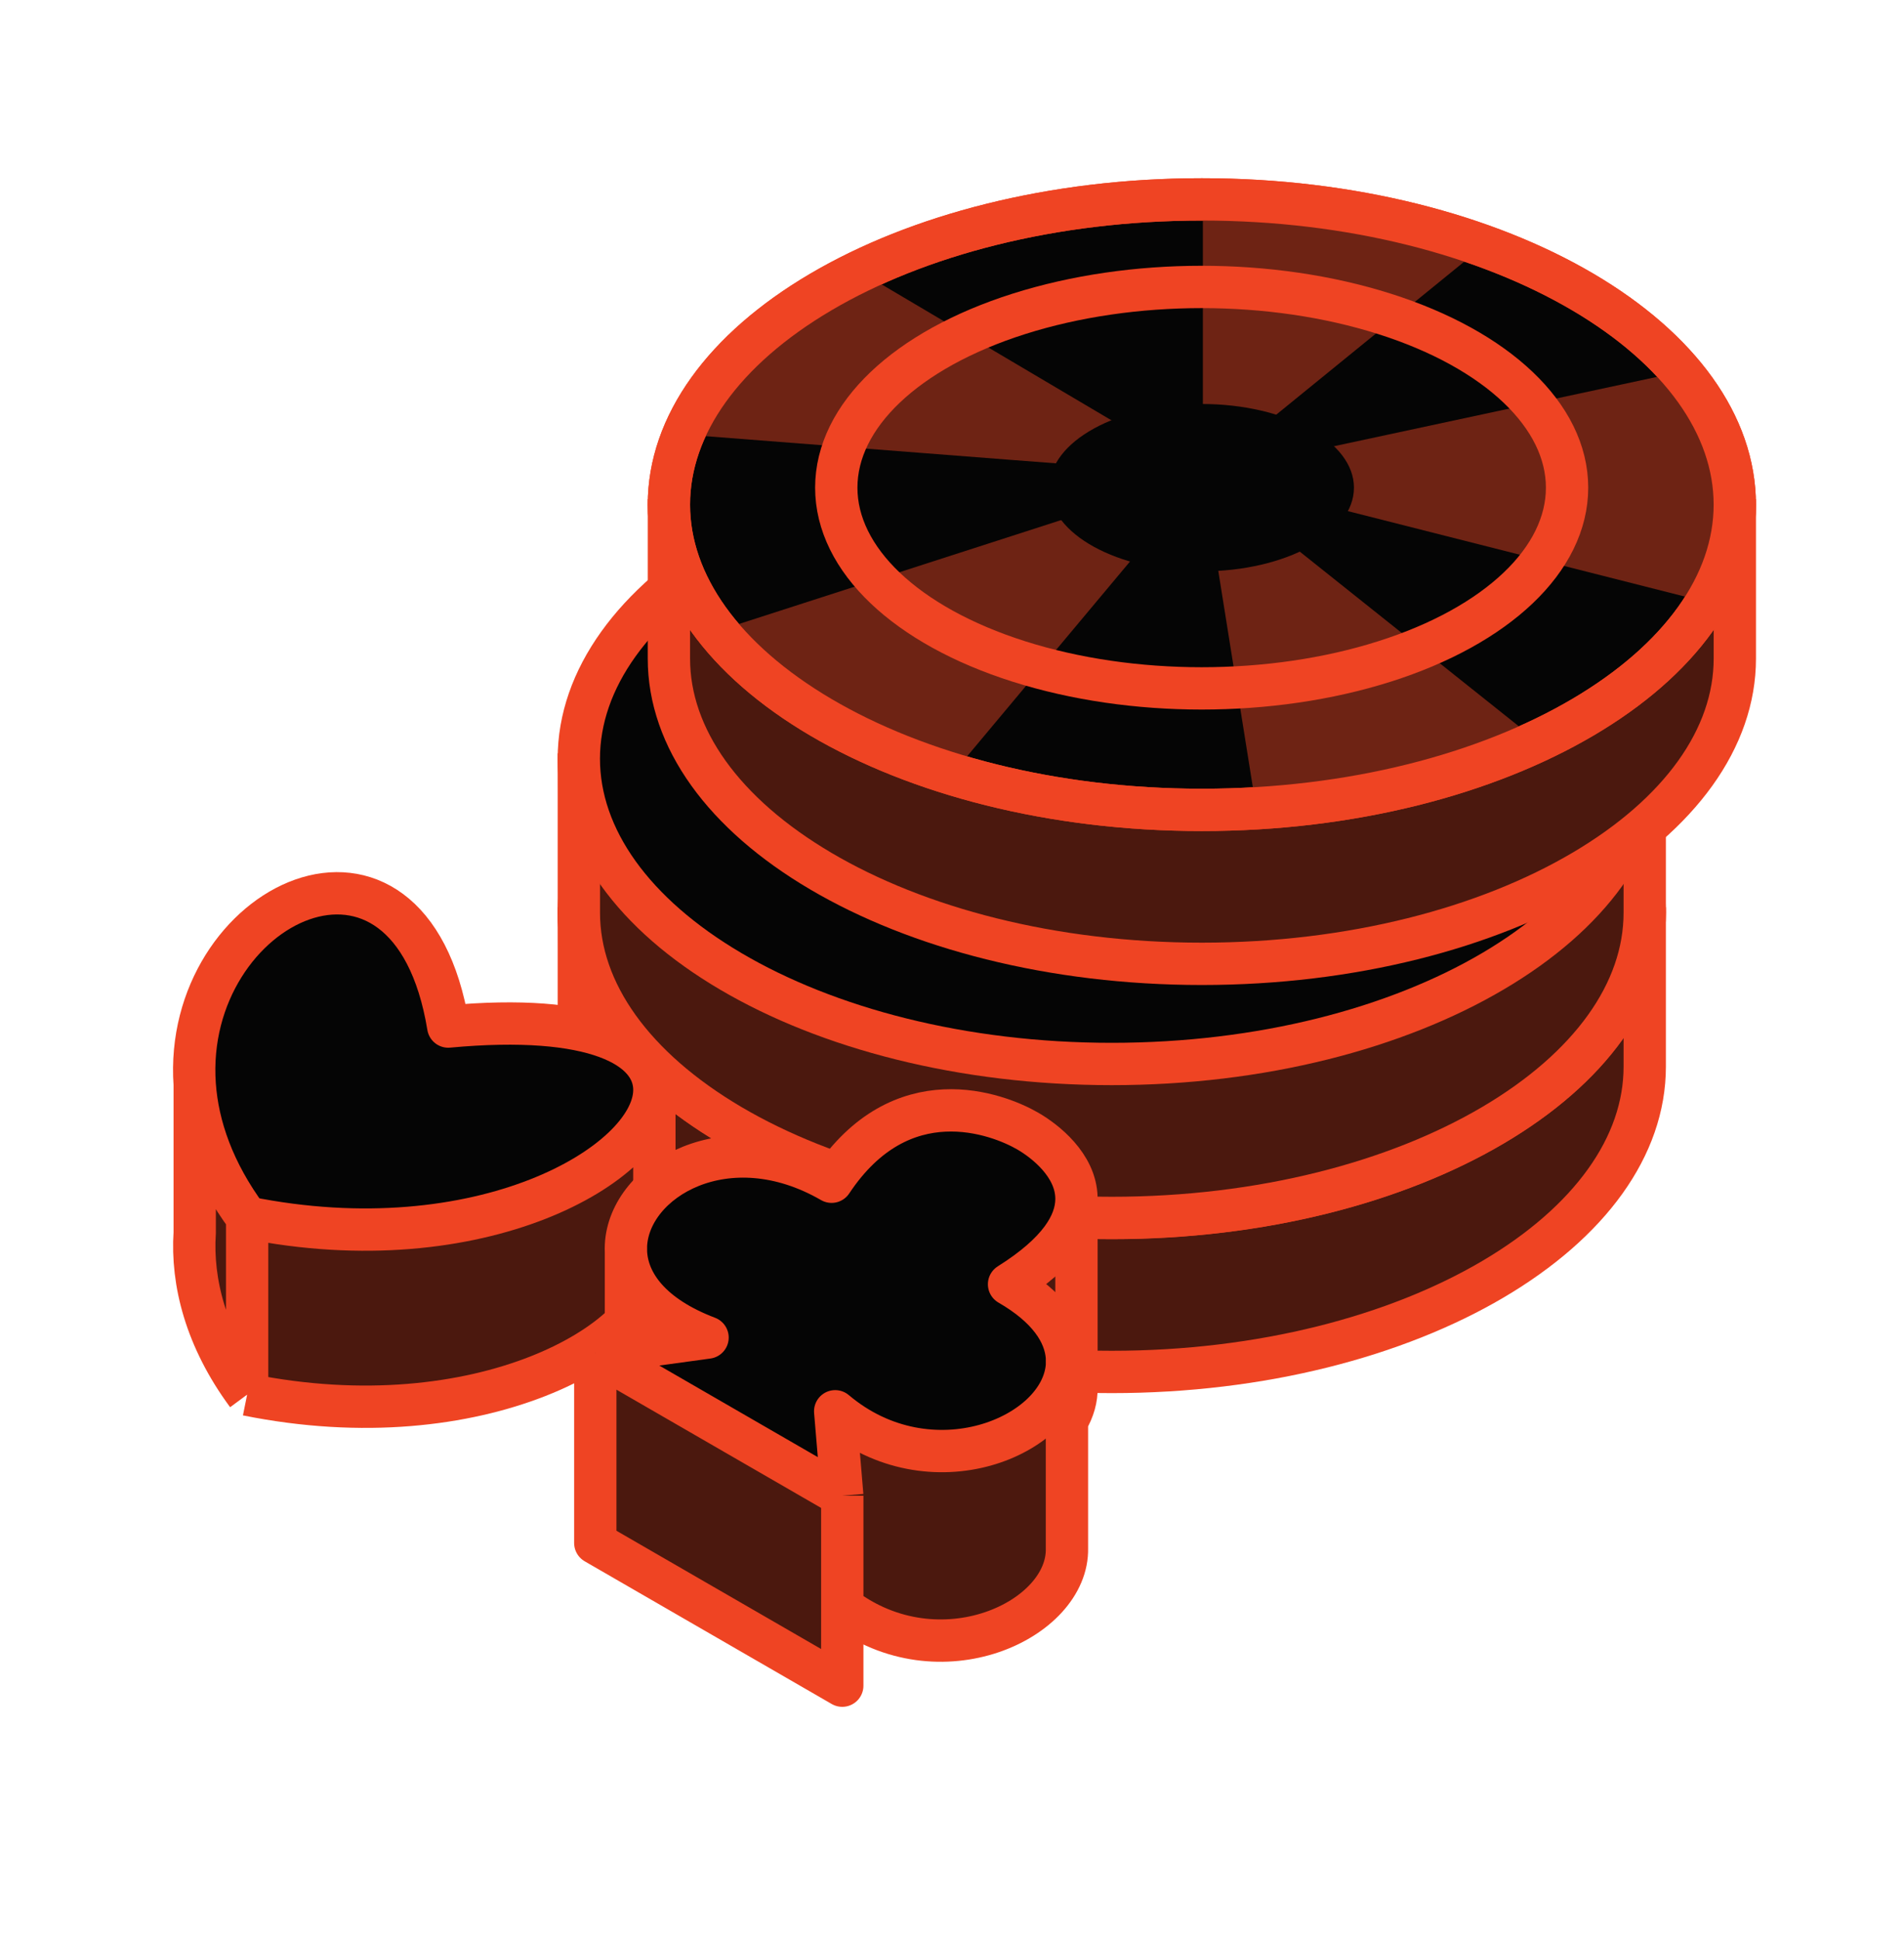 <svg width="54" height="55" viewBox="0 0 54 55" fill="none" xmlns="http://www.w3.org/2000/svg">
<path d="M16.416 26.318L46.647 26.318V26.32V26.326V26.333V26.339V26.346V26.353V26.359V26.366V26.373V26.38V26.386V26.393V26.4V26.407V26.414V26.421V26.428V26.435V26.442V26.449V26.457V26.464V26.471V26.478V26.486V26.493V26.5V26.508V26.515V26.523V26.53V26.538V26.545V26.553V26.561V26.568V26.576V26.584V26.591V26.599V26.607V26.615V26.623V26.631V26.639V26.647V26.655V26.663V26.671V26.679V26.687V26.696V26.704V26.712V26.721V26.729V26.737V26.746V26.754V26.763V26.771V26.78V26.788V26.797V26.805V26.814V26.823V26.832V26.84V26.849V26.858V26.867V26.876V26.885V26.894V26.903V26.912V26.921V26.93V26.939V26.948V26.958V26.967V26.976V26.986V26.995V27.004V27.014V27.023V27.033V27.042V27.052V27.061V27.071V27.081V27.09V27.1V27.11V27.119V27.129V27.139V27.149V27.159V27.169V27.179V27.189V27.199V27.209V27.219V27.229V27.239V27.25V27.26V27.27V27.281V27.291V27.301V27.312V27.322V27.333V27.343V27.354V27.364V27.375V27.386V27.396V27.407V27.418V27.428V27.439V27.45V27.461V27.472V27.483V27.494V27.505V27.516V27.527V27.538V27.549V27.56V27.571V27.583V27.594V27.605V27.616V27.628V27.639V27.651V27.662V27.674V27.685V27.697V27.708V27.72V27.731V27.743V27.755V27.767V27.778V27.79V27.802V27.814V27.826V27.838V27.85V27.862V27.874V27.886V27.898V27.91V27.922V27.934V27.947V27.959V27.971V27.983V27.996V28.008V28.021V28.033V28.046V28.058V28.071V28.083V28.096V28.108V28.121V28.134V28.146V28.159V28.172V28.185V28.198V28.211V28.224V28.237V28.25V28.263V28.276V28.289V28.302V28.315V28.328V28.341V28.355V28.368V28.381V28.395V28.408V28.421V28.435V28.448V28.462V28.475V28.489V28.502V28.516V28.53V28.543V28.557V28.571V28.585V28.598V28.612V28.626V28.64V28.654V28.668V28.682V28.696V28.71V28.724V28.738V28.752V28.767V28.781V28.795V28.809V28.824V28.838V28.852V28.867V28.881V28.896V28.91V28.925V28.939V28.954V28.968V28.983V28.998V29.012V29.027V29.042V29.057V29.072V29.087V29.101V29.116V29.131V29.146V29.161V29.176V29.192V29.207V29.222V29.237V29.252V29.267V29.283V29.298V29.313V29.329V29.344V29.36V29.375V29.39V29.406V29.422V29.437V29.453V29.468V29.484V29.5V29.515V29.531V29.547V29.563V29.579V29.595V29.61V29.626V29.642V29.658V29.674V29.691V29.707V29.723V29.739V29.755V29.771V29.788V29.804V29.82V29.837V29.853V29.869V29.886V29.902V29.919V29.935V29.952V29.968V29.985V30.002V30.018V30.035V30.052V30.068V30.085V30.102V30.119V30.136V30.153V30.17V30.187V30.204V30.221V30.238C46.647 32.494 45.09 34.644 42.34 36.264C39.603 37.875 35.783 38.891 31.532 38.891C27.28 38.891 23.461 37.875 20.724 36.264C17.974 34.644 16.417 32.494 16.417 30.238L16.417 26.912L16.416 26.318Z" fill="#4B180E" stroke="#EF4423" stroke-width="1.2"/>
<path d="M46.596 25.874C46.596 28.105 45.056 30.242 42.314 31.857C39.586 33.463 35.776 34.478 31.531 34.478C27.287 34.478 23.477 33.463 20.749 31.857C18.006 30.242 16.466 28.105 16.466 25.874C16.466 23.643 18.006 21.506 20.749 19.891C23.477 18.285 27.287 17.271 31.531 17.271C35.776 17.271 39.586 18.285 42.314 19.891C45.056 21.506 46.596 23.643 46.596 25.874Z" fill="#050505" stroke="#EF4423" stroke-width="1.3"/>
<path d="M16.416 21.952L46.647 21.952V21.953V21.96V21.967V21.973V21.98V21.986V21.993V22V22.007V22.013V22.02V22.027V22.034V22.041V22.048V22.055V22.062V22.069V22.076V22.083V22.09V22.098V22.105V22.112V22.119V22.127V22.134V22.142V22.149V22.156V22.164V22.172V22.179V22.187V22.194V22.202V22.21V22.217V22.225V22.233V22.241V22.249V22.257V22.265V22.273V22.281V22.289V22.297V22.305V22.313V22.321V22.329V22.338V22.346V22.354V22.363V22.371V22.379V22.388V22.396V22.405V22.413V22.422V22.431V22.439V22.448V22.457V22.465V22.474V22.483V22.492V22.501V22.51V22.519V22.528V22.537V22.546V22.555V22.564V22.573V22.582V22.591V22.601V22.61V22.619V22.629V22.638V22.648V22.657V22.666V22.676V22.686V22.695V22.705V22.714V22.724V22.734V22.744V22.753V22.763V22.773V22.783V22.793V22.803V22.813V22.823V22.833V22.843V22.853V22.863V22.873V22.884V22.894V22.904V22.914V22.925V22.935V22.945V22.956V22.966V22.977V22.988V22.998V23.009V23.019V23.03V23.041V23.051V23.062V23.073V23.084V23.095V23.106V23.116V23.128V23.139V23.149V23.16V23.172V23.183V23.194V23.205V23.216V23.228V23.239V23.25V23.262V23.273V23.284V23.296V23.307V23.319V23.33V23.342V23.354V23.365V23.377V23.389V23.4V23.412V23.424V23.436V23.448V23.459V23.471V23.483V23.495V23.508V23.52V23.532V23.544V23.556V23.568V23.58V23.593V23.605V23.617V23.63V23.642V23.654V23.667V23.679V23.692V23.704V23.717V23.73V23.742V23.755V23.768V23.78V23.793V23.806V23.819V23.832V23.845V23.857V23.87V23.883V23.896V23.909V23.922V23.936V23.949V23.962V23.975V23.988V24.002V24.015V24.028V24.042V24.055V24.069V24.082V24.096V24.109V24.123V24.136V24.15V24.163V24.177V24.191V24.205V24.218V24.232V24.246V24.26V24.274V24.288V24.302V24.316V24.33V24.344V24.358V24.372V24.386V24.4V24.415V24.429V24.443V24.457V24.472V24.486V24.5V24.515V24.529V24.544V24.558V24.573V24.588V24.602V24.617V24.632V24.646V24.661V24.676V24.691V24.706V24.72V24.735V24.75V24.765V24.78V24.795V24.81V24.825V24.84V24.856V24.871V24.886V24.901V24.916V24.932V24.947V24.962V24.978V24.993V25.009V25.024V25.04V25.055V25.071V25.087V25.102V25.118V25.134V25.149V25.165V25.181V25.197V25.212V25.228V25.244V25.26V25.276V25.292V25.308V25.324V25.34V25.357V25.373V25.389V25.405V25.421V25.438V25.454V25.47V25.487V25.503V25.519V25.536V25.552V25.569V25.585V25.602V25.619V25.635V25.652V25.669V25.685V25.702V25.719V25.736V25.753V25.77V25.787V25.803V25.82V25.837V25.854V25.872C46.647 28.128 45.09 30.278 42.34 31.898C39.603 33.509 35.783 34.525 31.532 34.525C27.28 34.525 23.461 33.509 20.724 31.898C17.974 30.278 16.417 28.128 16.417 25.872L16.417 22.546L16.416 21.952Z" fill="#4B180E" stroke="#EF4423" stroke-width="1.2"/>
<path d="M46.647 21.508C46.647 23.764 45.09 25.915 42.339 27.534C39.603 29.145 35.783 30.161 31.531 30.161C27.28 30.161 23.46 29.145 20.724 27.534C17.973 25.915 16.416 23.764 16.416 21.508C16.416 19.252 17.973 17.102 20.724 15.482C23.46 13.871 27.28 12.855 31.531 12.855C35.783 12.855 39.603 13.871 42.339 15.482C45.09 17.102 46.647 19.252 46.647 21.508Z" fill="#050505" stroke="#EF4423" stroke-width="1.2"/>
<path d="M18.971 14.748L49.202 14.749V14.75V14.757V14.764V14.77V14.777V14.783V14.79V14.797V14.803V14.81V14.817V14.824V14.831V14.838V14.845V14.852V14.859V14.866V14.873V14.88V14.887V14.895V14.902V14.909V14.916V14.924V14.931V14.938V14.946V14.953V14.961V14.968V14.976V14.983V14.991V14.999V15.007V15.014V15.022V15.03V15.038V15.046V15.053V15.062V15.069V15.078V15.085V15.094V15.102V15.11V15.118V15.126V15.134V15.143V15.151V15.159V15.168V15.176V15.185V15.193V15.202V15.21V15.219V15.227V15.236V15.245V15.254V15.262V15.271V15.28V15.289V15.298V15.307V15.316V15.325V15.334V15.343V15.352V15.361V15.37V15.379V15.388V15.398V15.407V15.416V15.426V15.435V15.444V15.454V15.463V15.473V15.482V15.492V15.502V15.511V15.521V15.531V15.54V15.55V15.56V15.57V15.58V15.59V15.6V15.61V15.62V15.63V15.64V15.65V15.66V15.67V15.68V15.691V15.701V15.711V15.722V15.732V15.742V15.753V15.763V15.774V15.784V15.795V15.806V15.816V15.827V15.838V15.848V15.859V15.87V15.881V15.892V15.902V15.913V15.924V15.935V15.946V15.957V15.969V15.98V15.991V16.002V16.013V16.024V16.036V16.047V16.058V16.07V16.081V16.093V16.104V16.116V16.127V16.139V16.151V16.162V16.174V16.186V16.197V16.209V16.221V16.233V16.244V16.256V16.268V16.28V16.292V16.304V16.316V16.328V16.341V16.353V16.365V16.377V16.39V16.402V16.414V16.426V16.439V16.451V16.464V16.476V16.489V16.501V16.514V16.526V16.539V16.552V16.564V16.577V16.59V16.603V16.616V16.628V16.641V16.654V16.667V16.68V16.693V16.706V16.719V16.733V16.746V16.759V16.772V16.785V16.799V16.812V16.825V16.839V16.852V16.865V16.879V16.892V16.906V16.919V16.933V16.947V16.96V16.974V16.988V17.002V17.015V17.029V17.043V17.057V17.071V17.085V17.099V17.113V17.127V17.141V17.155V17.169V17.183V17.197V17.211V17.226V17.24V17.254V17.269V17.283V17.297V17.312V17.326V17.341V17.355V17.37V17.384V17.399V17.414V17.428V17.443V17.458V17.473V17.488V17.502V17.517V17.532V17.547V17.562V17.577V17.592V17.607V17.622V17.637V17.652V17.668V17.683V17.698V17.713V17.729V17.744V17.759V17.775V17.79V17.806V17.821V17.837V17.852V17.868V17.883V17.899V17.915V17.93V17.946V17.962V17.978V17.994V18.009V18.025V18.041V18.057V18.073V18.089V18.105V18.121V18.137V18.153V18.169V18.186V18.202V18.218V18.235V18.251V18.267V18.284V18.3V18.316V18.333V18.349V18.366V18.382V18.399V18.416V18.432V18.449V18.466V18.482V18.499V18.516V18.533V18.549V18.566V18.583V18.6V18.617V18.634V18.651V18.668C49.202 20.924 47.645 23.075 44.894 24.694C42.158 26.306 38.338 27.322 34.087 27.322C29.835 27.322 26.015 26.306 23.279 24.694C20.529 23.075 18.971 20.924 18.971 18.668L18.971 15.343L18.971 14.748Z" fill="#4B180E" stroke="#EF4423" stroke-width="1.2"/>
<path d="M49.201 14.305C49.201 16.561 47.644 18.712 44.894 20.331C42.157 21.942 38.338 22.958 34.086 22.958C29.835 22.958 26.015 21.942 23.278 20.331C20.528 18.712 18.971 16.561 18.971 14.305C18.971 12.049 20.528 9.898 23.278 8.279C26.015 6.668 29.835 5.652 34.086 5.652C38.338 5.652 42.157 6.668 44.894 8.279C47.644 9.898 49.201 12.049 49.201 14.305Z" fill="#050505" stroke="#EF4423" stroke-width="1.2"/>
<path d="M34.115 13.447L27.125 21.802L23.988 20.789L22.355 19.515L20.459 17.849L34.115 13.447C33.934 13.447 24.327 12.701 19.547 12.328L20.198 10.891L21.407 9.453L22.812 8.147L23.988 7.461L34.115 13.447V5.532H35.586L39.571 6.121L42.119 6.937L34.115 13.447L47.706 10.531L49.078 12.851L49.404 14.517L49.078 15.739L48.522 17.098L34.115 13.447L43.328 20.789L41.531 21.573L39.8 22.161L37.415 22.651H35.586L34.115 13.447Z" fill="#6E2314"/>
<ellipse cx="34.081" cy="13.824" rx="10.363" ry="5.69" stroke="#EF4423" stroke-width="1.2"/>
<ellipse cx="34.081" cy="13.824" rx="4.319" ry="2.372" fill="#050505"/>
<path d="M49.201 14.305C49.201 16.561 47.644 18.712 44.894 20.331C42.157 21.942 38.338 22.958 34.086 22.958C29.835 22.958 26.015 21.942 23.278 20.331C20.528 18.712 18.971 16.561 18.971 14.305C18.971 12.049 20.528 9.898 23.278 8.279C26.015 6.668 29.835 5.652 34.086 5.652C38.338 5.652 42.157 6.668 44.894 8.279C47.644 9.898 49.201 12.049 49.201 14.305Z" stroke="#EF4423" stroke-width="1.2"/>
<path d="M7.009 34.513V39.534C13.616 40.87 18.521 38.014 18.559 35.94V30.919C18.521 32.993 13.616 35.848 7.009 34.513Z" fill="#4B180E"/>
<path d="M7.009 39.534V34.513C6.051 33.216 5.605 31.928 5.522 30.743V34.945C5.431 36.334 5.833 37.943 7.009 39.534Z" fill="#4B180E"/>
<path d="M18.559 30.919C18.581 29.677 16.859 28.715 12.713 29.1C11.616 22.439 5.163 25.611 5.522 30.743C5.605 31.928 6.051 33.216 7.009 34.513C13.616 35.848 18.521 32.993 18.559 30.919Z" fill="#050505"/>
<path d="M7.009 34.513V39.534M7.009 34.513C13.616 35.848 18.521 32.993 18.559 30.919M7.009 34.513C6.051 33.216 5.605 31.928 5.522 30.743M7.009 39.534C13.616 40.87 18.521 38.014 18.559 35.94V30.919M7.009 39.534C5.833 37.943 5.431 36.334 5.522 34.945V30.743M18.559 30.919C18.581 29.677 16.859 28.715 12.713 29.1C11.616 22.439 5.163 25.611 5.522 30.743" stroke="#EF4423" stroke-width="1.2" stroke-linejoin="round"/>
<path d="M23.888 42.399L16.883 38.354V43.739L23.888 47.784V45.553V42.399Z" fill="#4B180E"/>
<path d="M23.687 40.006L23.888 42.399V45.553C26.639 47.649 30.312 45.926 30.26 43.885V40.28V38.706C30.124 40.724 26.387 42.287 23.687 40.006Z" fill="#4B180E"/>
<path d="M29.147 32.062C28.295 31.57 25.563 30.523 23.585 33.499C20.625 31.79 17.843 33.441 17.753 35.306V35.491C17.796 36.389 18.476 37.312 20.067 37.916L17.753 38.234L16.883 38.354L23.888 42.399L23.687 40.006C26.387 42.287 30.124 40.724 30.26 38.706V38.48C30.213 37.781 29.727 37.045 28.618 36.405C30.04 35.513 30.518 34.696 30.53 34.011V33.959C30.514 33.025 29.636 32.344 29.147 32.062Z" fill="#050505"/>
<path d="M16.883 38.354L23.888 42.399M16.883 38.354V43.739L23.888 47.784V45.553M16.883 38.354L17.753 38.234M23.888 42.399L23.687 40.006C26.387 42.287 30.124 40.724 30.26 38.706M23.888 42.399V45.553M17.753 35.306C17.843 33.441 20.625 31.79 23.585 33.499C25.563 30.523 28.295 31.57 29.147 32.062C29.636 32.344 30.514 33.025 30.53 33.959M17.753 35.306V35.491M17.753 35.306C17.75 35.367 17.75 35.429 17.753 35.491M17.753 38.234L20.067 37.916C18.476 37.312 17.796 36.389 17.753 35.491M17.753 38.234V35.491M30.26 38.48C30.213 37.781 29.727 37.045 28.618 36.405C30.04 35.513 30.518 34.696 30.53 34.011M30.26 38.48V38.706M30.26 38.48C30.265 38.556 30.265 38.631 30.26 38.706M30.53 33.959V34.011M30.53 33.959C30.53 33.977 30.53 33.994 30.53 34.011M23.888 45.553C26.639 47.649 30.312 45.926 30.26 43.885V40.28M30.26 40.28C30.457 39.947 30.535 39.634 30.53 39.345V34.011M30.26 40.28V38.706" stroke="#EF4423" stroke-width="1.2" stroke-linejoin="round"/>
</svg>

